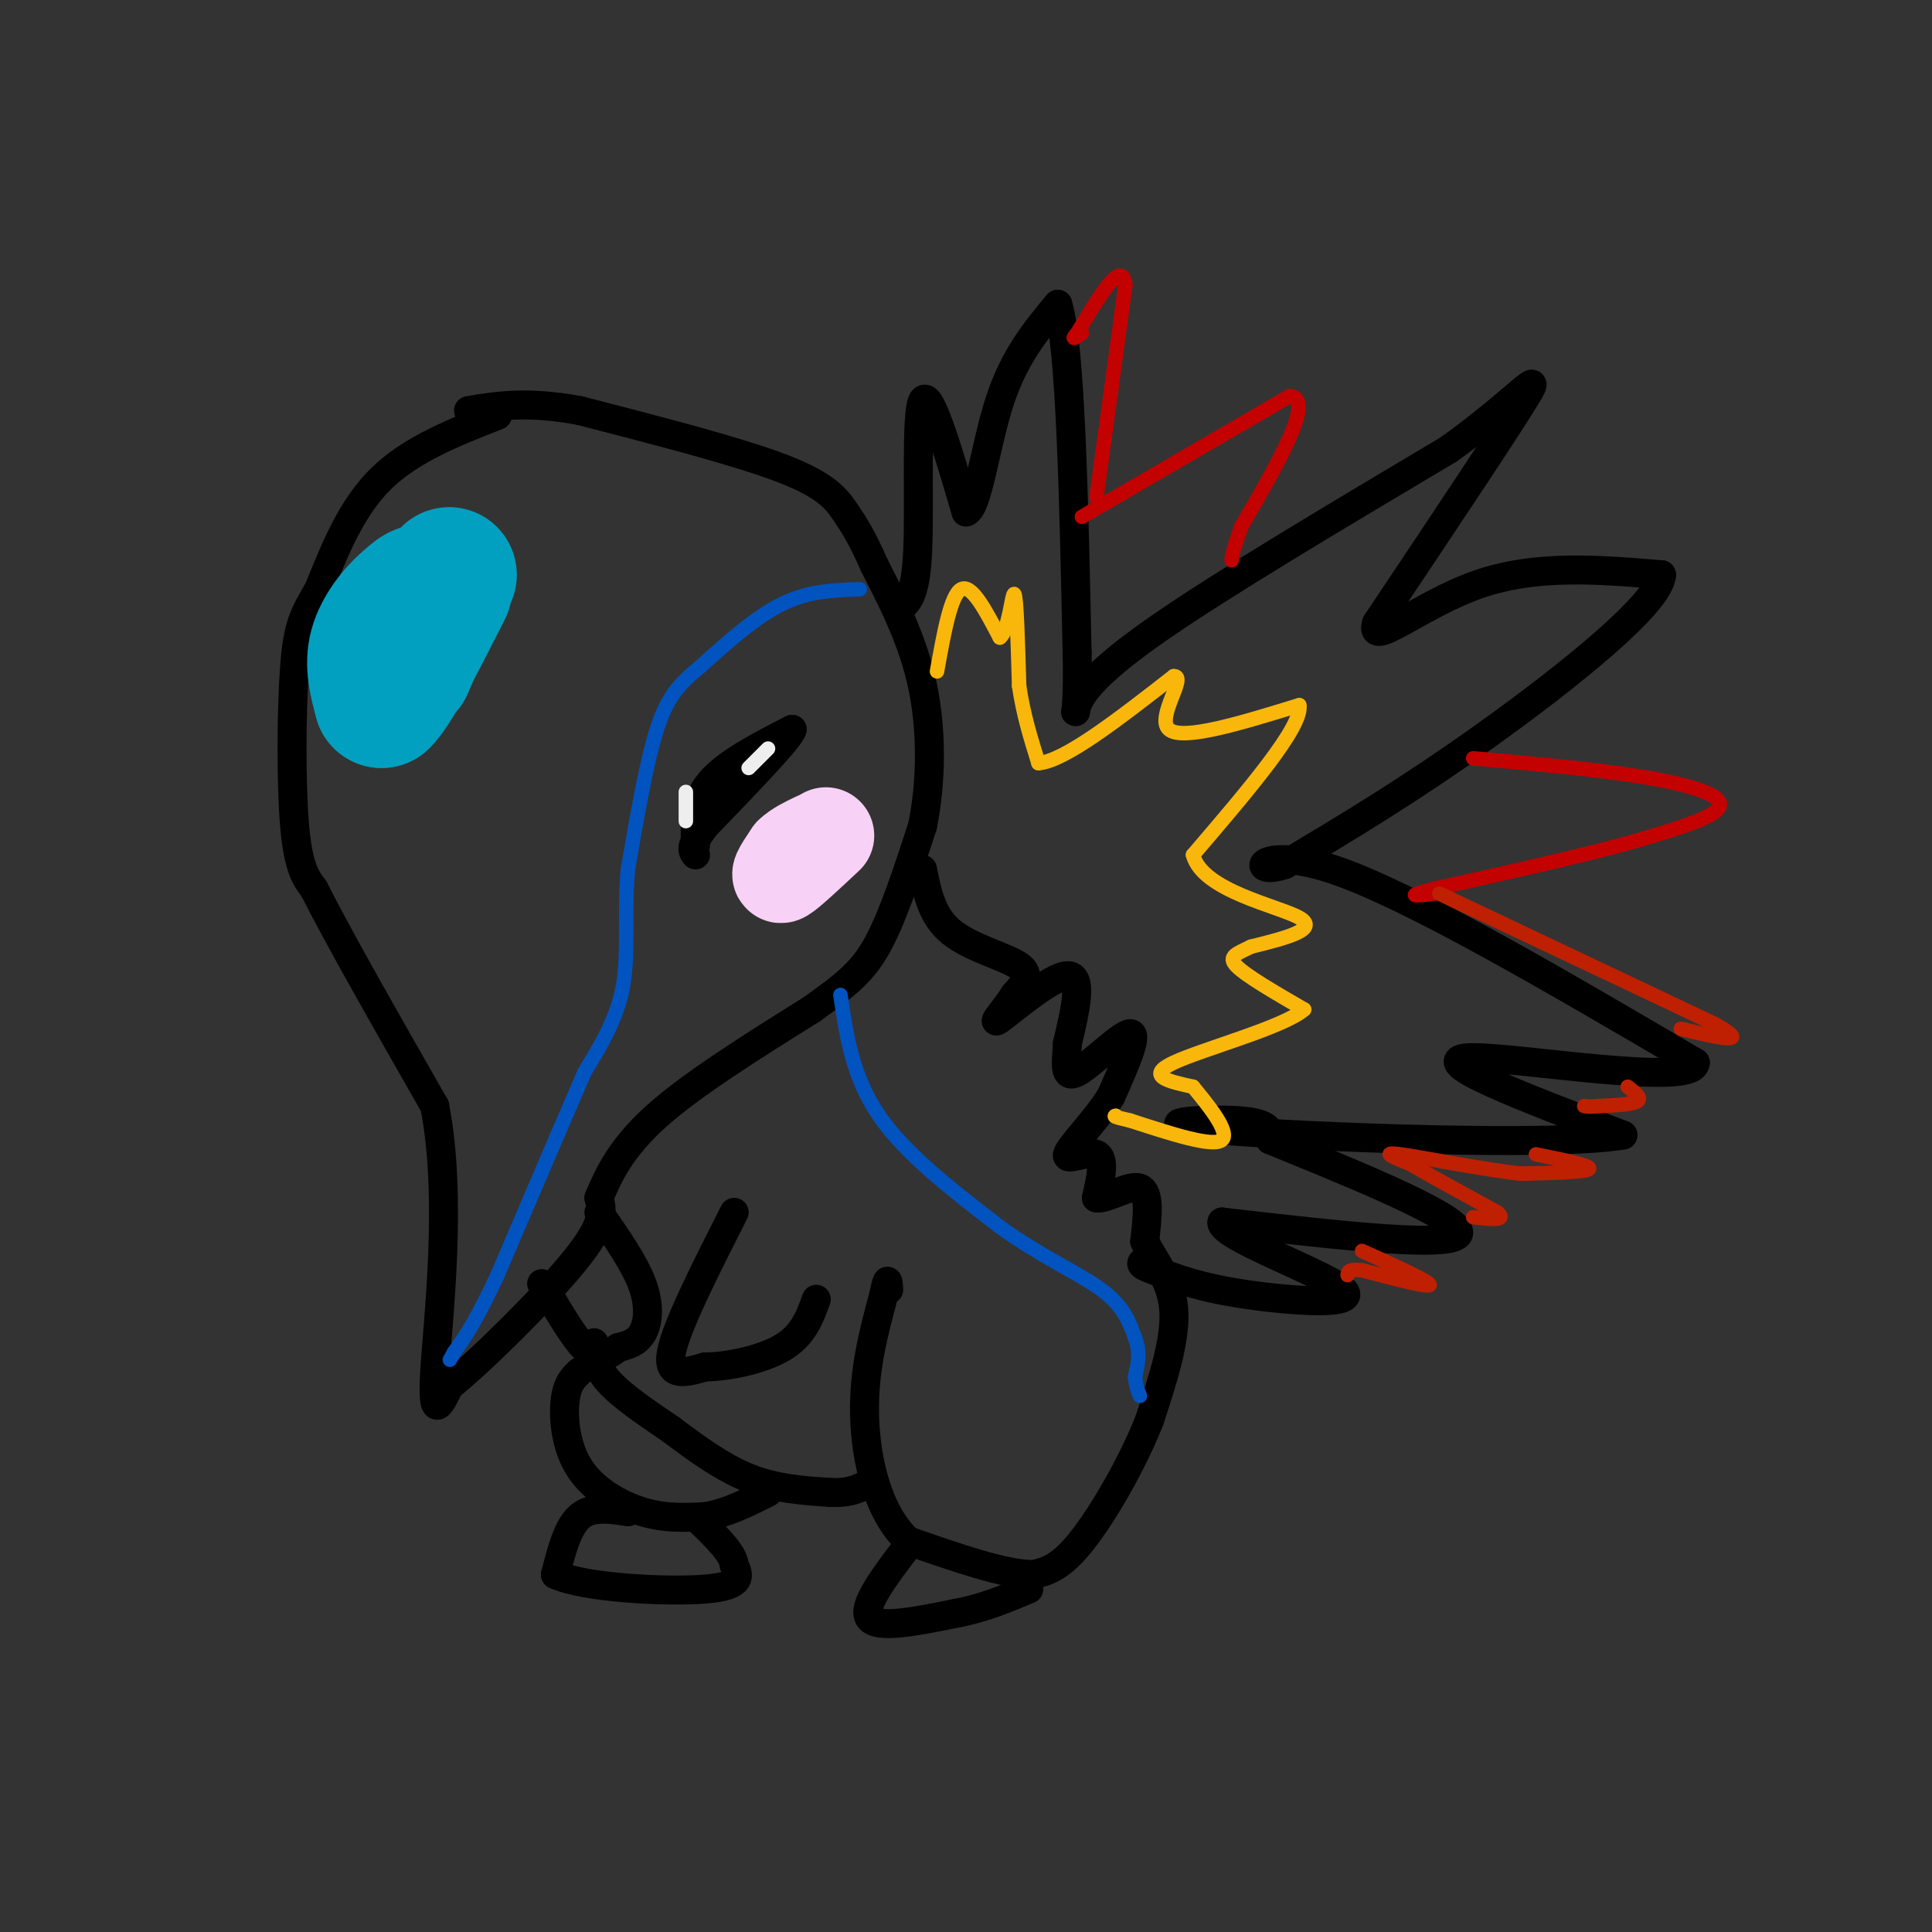 <svg viewBox='0 0 400 400' version='1.1' xmlns='http://www.w3.org/2000/svg' xmlns:xlink='http://www.w3.org/1999/xlink'><rect x="0" y="0" width="400" height="400" fill="#333333" stroke="none"/><g fill='none' stroke='#000000' stroke-width='6' stroke-linecap='round' stroke-linejoin='round'><path d='M103,86c-8.917,3.500 -17.833,7.000 -24,13c-6.167,6.000 -9.583,14.500 -13,23'/><path d='M66,122c-3.095,5.369 -4.333,7.292 -5,16c-0.667,8.708 -0.762,24.202 0,33c0.762,8.798 2.381,10.899 4,13'/><path d='M65,184c4.833,9.667 14.917,27.333 25,45'/><path d='M90,229c3.756,19.089 0.644,44.311 0,55c-0.644,10.689 1.178,6.844 3,3'/><path d='M93,287c6.022,-4.733 19.578,-18.067 26,-26c6.422,-7.933 5.711,-10.467 5,-13'/><path d='M124,248c2.022,-4.822 4.578,-10.378 12,-17c7.422,-6.622 19.711,-14.311 32,-22'/><path d='M168,209c7.689,-5.467 10.911,-8.133 14,-14c3.089,-5.867 6.044,-14.933 9,-24'/><path d='M191,171c1.844,-9.067 1.956,-19.733 0,-29c-1.956,-9.267 -5.978,-17.133 -10,-25'/><path d='M181,117c-2.631,-5.964 -4.208,-8.375 -6,-11c-1.792,-2.625 -3.798,-5.464 -13,-9c-9.202,-3.536 -25.601,-7.768 -42,-12'/><path d='M120,85c-10.833,-2.000 -16.917,-1.000 -23,0'/><path d='M186,126c1.778,-1.111 3.556,-2.222 4,-12c0.444,-9.778 -0.444,-28.222 1,-31c1.444,-2.778 5.222,10.111 9,23'/><path d='M200,106c2.422,-0.644 3.978,-13.756 7,-23c3.022,-9.244 7.511,-14.622 12,-20'/><path d='M219,63c2.667,8.667 3.333,40.333 4,72'/><path d='M223,135c0.321,14.143 -0.875,13.500 0,11c0.875,-2.500 3.821,-6.857 17,-16c13.179,-9.143 36.589,-23.071 60,-37'/><path d='M300,93c14.267,-10.289 19.933,-17.511 16,-11c-3.933,6.511 -17.467,26.756 -31,47'/><path d='M285,129c-1.844,5.622 9.044,-3.822 21,-8c11.956,-4.178 24.978,-3.089 38,-2'/><path d='M344,119c-0.222,5.822 -19.778,21.378 -36,33c-16.222,11.622 -29.111,19.311 -42,27'/><path d='M266,179c-7.644,2.644 -5.756,-4.244 10,1c15.756,5.244 45.378,22.622 75,40'/><path d='M351,220c-0.200,5.289 -38.200,-1.489 -47,-1c-8.800,0.489 11.600,8.244 32,16'/><path d='M336,235c-13.917,2.417 -64.708,0.458 -83,-1c-18.292,-1.458 -4.083,-2.417 3,-2c7.083,0.417 7.042,2.208 7,4'/><path d='M263,236c11.933,4.933 38.267,15.267 39,19c0.733,3.733 -24.133,0.867 -49,-2'/><path d='M253,253c-0.964,2.738 21.125,10.583 25,14c3.875,3.417 -10.464,2.405 -20,1c-9.536,-1.405 -14.268,-3.202 -19,-5'/><path d='M239,263c-3.500,-1.167 -2.750,-1.583 -2,-2'/><path d='M191,180c0.956,4.844 1.911,9.689 6,13c4.089,3.311 11.311,5.089 14,7c2.689,1.911 0.844,3.956 -1,6'/><path d='M210,206c-1.667,2.762 -5.333,6.667 -3,5c2.333,-1.667 10.667,-8.905 14,-9c3.333,-0.095 1.667,6.952 0,14'/><path d='M221,216c-0.250,4.155 -0.875,7.542 2,6c2.875,-1.542 9.250,-8.012 11,-8c1.750,0.012 -1.125,6.506 -4,13'/><path d='M230,227c-3.012,4.833 -8.542,10.417 -9,12c-0.458,1.583 4.155,-0.833 6,0c1.845,0.833 0.923,4.917 0,9'/><path d='M227,248c1.956,0.467 6.844,-2.867 9,-2c2.156,0.867 1.578,5.933 1,11'/><path d='M237,257c1.711,3.800 5.489,7.800 6,14c0.511,6.200 -2.244,14.600 -5,23'/><path d='M238,294c-3.444,8.822 -9.556,19.378 -14,25c-4.444,5.622 -7.222,6.311 -10,7'/><path d='M214,326c-6.000,0.000 -16.000,-3.500 -26,-7'/><path d='M188,319c-6.222,-5.756 -8.778,-16.644 -9,-26c-0.222,-9.356 1.889,-17.178 4,-25'/><path d='M183,268c0.833,-4.333 0.917,-2.667 1,-1'/><path d='M152,251c-6.000,11.833 -12.000,23.667 -13,29c-1.000,5.333 3.000,4.167 7,3'/><path d='M146,283c4.333,0.022 11.667,-1.422 16,-4c4.333,-2.578 5.667,-6.289 7,-10'/><path d='M144,175c-0.167,-4.500 -0.333,-9.000 3,-13c3.333,-4.000 10.167,-7.500 17,-11'/><path d='M164,151c-0.167,1.500 -9.083,10.750 -18,20'/><path d='M146,171c-3.333,4.333 -2.667,5.167 -2,6'/><path d='M124,251c3.689,5.289 7.378,10.578 9,15c1.622,4.422 1.178,7.978 0,10c-1.178,2.022 -3.089,2.511 -5,3'/><path d='M128,279c-1.711,1.267 -3.489,2.933 -6,1c-2.511,-1.933 -5.756,-7.467 -9,-13'/><path d='M113,267c-1.500,-2.167 -0.750,-1.083 0,0'/><path d='M123,278c0.167,2.500 0.333,5.000 3,8c2.667,3.000 7.833,6.500 13,10'/><path d='M139,296c4.822,3.644 10.378,7.756 16,10c5.622,2.244 11.311,2.622 17,3'/><path d='M172,309c4.167,0.167 6.083,-0.917 8,-2'/><path d='M180,307c0.000,0.000 0.100,0.100 0.1,0.1'/><path d='M120,284c-1.298,1.214 -2.595,2.429 -3,6c-0.405,3.571 0.083,9.500 3,14c2.917,4.500 8.262,7.571 13,9c4.738,1.429 8.869,1.214 13,1'/><path d='M146,314c4.333,-0.667 8.667,-2.833 13,-5'/><path d='M130,313c-3.750,-0.583 -7.500,-1.167 -10,1c-2.500,2.167 -3.750,7.083 -5,12'/><path d='M115,326c5.844,2.756 22.956,3.644 31,3c8.044,-0.644 7.022,-2.822 6,-5'/><path d='M152,324c-0.167,-2.333 -3.583,-5.667 -7,-9'/><path d='M188,320c-4.833,6.333 -9.667,12.667 -8,15c1.667,2.333 9.833,0.667 18,-1'/><path d='M198,334c5.500,-1.000 10.250,-3.000 15,-5'/></g>
<g fill='none' stroke='#C30101' stroke-width='3' stroke-linecap='round' stroke-linejoin='round'><path d='M224,107c0.000,0.000 43.000,-25.000 43,-25'/><path d='M267,82c5.500,0.333 -2.250,13.667 -10,27'/><path d='M257,109c-2.000,5.667 -2.000,6.333 -2,7'/><path d='M227,103c0.000,0.000 6.000,-44.000 6,-44'/><path d='M233,59c-0.667,-5.667 -5.333,2.167 -10,10'/><path d='M223,69c-1.500,1.667 -0.250,0.833 1,0'/><path d='M305,157c13.156,1.178 26.311,2.356 36,4c9.689,1.644 15.911,3.756 15,6c-0.911,2.244 -8.956,4.622 -17,7'/><path d='M339,174c-9.833,2.833 -25.917,6.417 -42,10'/><path d='M297,184c-7.000,1.833 -3.500,1.417 0,1'/></g>
<g fill='none' stroke='#0153C0' stroke-width='3' stroke-linecap='round' stroke-linejoin='round'><path d='M178,122c-5.250,0.167 -10.500,0.333 -16,3c-5.500,2.667 -11.250,7.833 -17,13'/><path d='M145,138c-4.378,3.622 -6.822,6.178 -9,13c-2.178,6.822 -4.089,17.911 -6,29'/><path d='M130,180c-0.800,9.044 0.200,17.156 -1,24c-1.200,6.844 -4.600,12.422 -8,18'/><path d='M121,222c-4.333,10.000 -11.167,26.000 -18,42'/><path d='M103,264c-4.500,9.667 -6.750,12.833 -9,16'/><path d='M94,280c-1.500,2.667 -0.750,1.333 0,0'/><path d='M174,206c1.250,8.500 2.500,17.000 8,25c5.500,8.000 15.250,15.500 25,23'/><path d='M207,254c8.244,6.022 16.356,9.578 21,13c4.644,3.422 5.822,6.711 7,10'/><path d='M235,277c1.167,3.000 0.583,5.500 0,8'/><path d='M235,285c0.167,2.000 0.583,3.000 1,4'/></g>
<g fill='none' stroke='#01A0C0' stroke-width='28' stroke-linecap='round' stroke-linejoin='round'><path d='M93,119c0.000,0.000 -12.000,21.000 -12,21'/><path d='M81,140c-2.533,3.889 -2.867,3.111 -2,2c0.867,-1.111 2.933,-2.556 5,-4'/><path d='M84,138c1.844,-3.778 3.956,-11.222 4,-14c0.044,-2.778 -1.978,-0.889 -4,1'/><path d='M84,125c-2.000,1.667 -5.000,5.333 -6,9c-1.000,3.667 0.000,7.333 1,11'/><path d='M79,145c2.333,-2.000 7.667,-12.500 13,-23'/></g>
<g fill='none' stroke='#F9B70B' stroke-width='3' stroke-linecap='round' stroke-linejoin='round'><path d='M194,139c1.417,-7.917 2.833,-15.833 5,-17c2.167,-1.167 5.083,4.417 8,10'/><path d='M207,132c1.867,-1.289 2.533,-9.511 3,-9c0.467,0.511 0.733,9.756 1,19'/><path d='M211,142c0.833,5.833 2.417,10.917 4,16'/><path d='M215,158c5.333,-0.333 16.667,-9.167 28,-18'/><path d='M243,140c2.933,-0.133 -3.733,8.533 -1,11c2.733,2.467 14.867,-1.267 27,-5'/><path d='M269,146c0.833,4.333 -10.583,17.667 -22,31'/><path d='M247,177c1.911,7.444 17.689,10.556 22,13c4.311,2.444 -2.844,4.222 -10,6'/><path d='M259,196c-2.844,1.422 -4.956,1.978 -3,4c1.956,2.022 7.978,5.511 14,9'/><path d='M270,209c-4.000,3.622 -21.000,8.178 -27,11c-6.000,2.822 -1.000,3.911 4,5'/><path d='M247,225c2.800,3.400 7.800,9.400 6,11c-1.800,1.600 -10.400,-1.200 -19,-4'/><path d='M234,232c-3.667,-0.833 -3.333,-0.917 -3,-1'/></g>
<g fill='none' stroke='#EEEEEE' stroke-width='3' stroke-linecap='round' stroke-linejoin='round'><path d='M142,170c0.000,-2.833 0.000,-5.667 0,-6c0.000,-0.333 0.000,1.833 0,4'/><path d='M156,158c1.583,-1.583 3.167,-3.167 3,-3c-0.167,0.167 -2.083,2.083 -4,4'/></g>
<g fill='none' stroke='#F8D1F6' stroke-width='20' stroke-linecap='round' stroke-linejoin='round'><path d='M171,173c-3.917,3.667 -7.833,7.333 -9,8c-1.167,0.667 0.417,-1.667 2,-4'/><path d='M164,177c1.167,-1.167 3.083,-2.083 5,-3'/></g>
<g fill='none' stroke='#BF2001' stroke-width='3' stroke-linecap='round' stroke-linejoin='round'><path d='M337,225c1.500,1.167 3.000,2.333 2,3c-1.000,0.667 -4.500,0.833 -8,1'/><path d='M331,229c-1.833,0.167 -2.417,0.083 -3,0'/><path d='M298,185c0.000,0.000 57.000,27.000 57,27'/><path d='M355,212c8.333,4.667 0.667,2.833 -7,1'/><path d='M318,239c5.750,1.167 11.500,2.333 11,3c-0.500,0.667 -7.250,0.833 -14,1'/><path d='M315,243c-7.822,-0.822 -20.378,-3.378 -25,-4c-4.622,-0.622 -1.311,0.689 2,2'/><path d='M292,241c3.333,2.000 10.667,6.000 18,10'/><path d='M310,251c2.167,1.833 -1.417,1.417 -5,1'/><path d='M282,259c7.000,3.167 14.000,6.333 14,7c0.000,0.667 -7.000,-1.167 -14,-3'/><path d='M282,263c-2.833,-0.333 -2.917,0.333 -3,1'/></g>
</svg>
